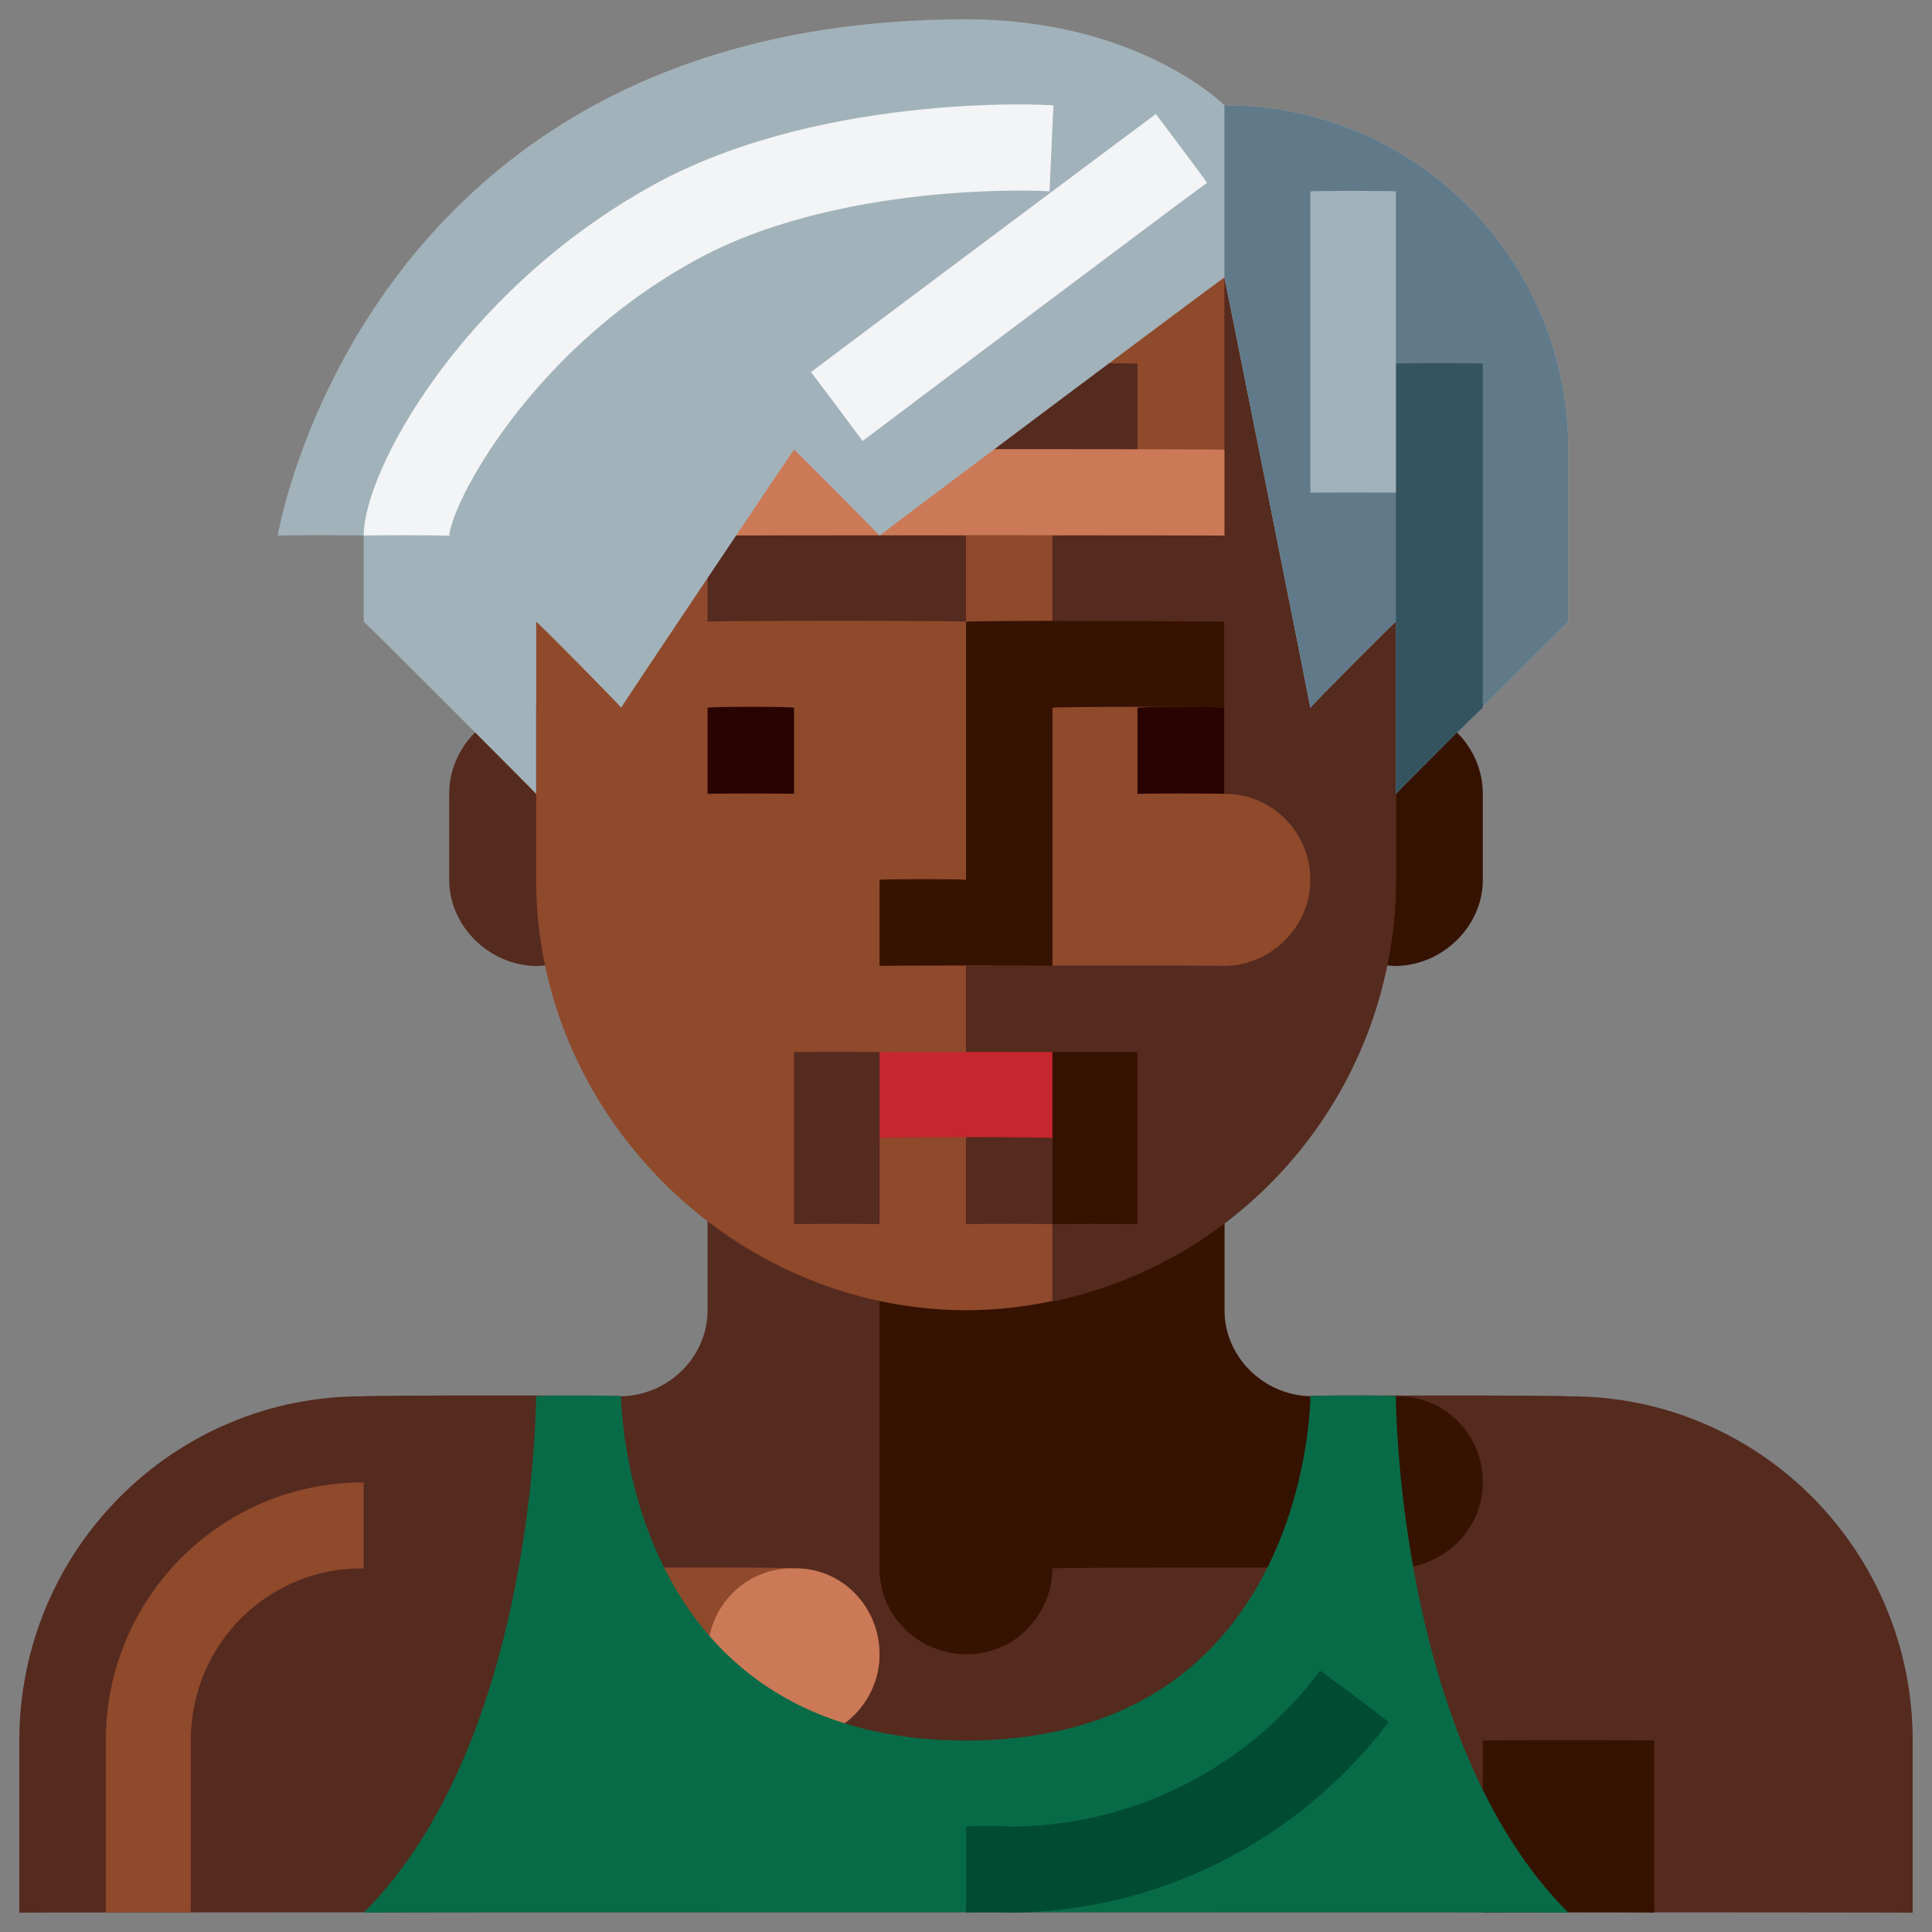<svg xmlns="http://www.w3.org/2000/svg" version="1.1" xmlns:xlink="http://www.w3.org/1999/xlink" width="100%" height="100%" id="svgWorkerArea" viewBox="0 0 400 400" xmlns:artdraw="https://artdraw.muisca.co" style="background: white;"><rect x="0" y="0" width="400" height="400" fill="#808080" stroke="none"/><defs id="defsdoc"><pattern id="patternBool" x="0" y="0" width="10" height="10" patternUnits="userSpaceOnUse" patternTransform="rotate(35)"><circle cx="5" cy="5" r="4" style="stroke: none;fill: #ff000070;"></circle></pattern></defs><g id="fileImp-396738315" class="cosito"><path id="rectImp-625080626" class="grouped" style="fill:#361200" d="M271.3 164.363C271.3 154.467 279.3 146.267 289 146.546 289 146.267 289 146.267 289 146.546 298.7 146.267 307 154.467 307 164.363 307 164.267 307 181.967 307 182.182 307 191.767 298.7 199.867 289 200 289 199.867 289 199.867 289 200 279.3 199.867 271.3 191.767 271.3 182.182 271.3 181.967 271.3 164.267 271.3 164.363 271.3 164.267 271.3 164.267 271.3 164.363"></path><path id="rectImp-263629330" class="grouped" style="fill:#552a1f" d="M93 164.363C93 154.467 101.3 146.267 111 146.546 111 146.267 111 146.267 111 146.546 120.5 146.267 128.6 154.467 128.6 164.363 128.6 164.267 128.6 181.967 128.6 182.182 128.6 191.767 120.5 199.867 111 200 111 199.867 111 199.867 111 200 101.3 199.867 93 191.767 93 182.182 93 181.967 93 164.267 93 164.363 93 164.267 93 164.267 93 164.363"></path><path id="pathImp-157843922" class="grouped" style="fill:#552a1f" d="M146.5 217.818C146.5 217.767 146.5 271.167 146.5 271.272 146.5 280.867 138.5 288.867 128.6 289.091 128.6 288.867 75.3 288.867 75.3 289.091 36 288.867 4 320.867 4 360.363 4 360.267 4 395.867 4 396 4 395.867 396 395.867 396 396 396 395.867 396 360.267 396 360.363 396 320.867 364 288.867 324.7 289.091 324.7 288.867 271.3 288.867 271.3 289.091 261.5 288.867 253.5 280.867 253.5 271.272 253.5 271.167 253.5 217.767 253.5 217.818 253.5 217.767 146.5 217.767 146.5 217.818"></path><path id="pathImp-963223769" class="grouped" style="fill:#361200" d="M307 360.363C307 360.267 342.5 360.267 342.5 360.363 342.5 360.267 342.5 395.867 342.5 396 342.5 395.867 307 395.867 307 396 307 395.867 307 360.267 307 360.363"></path><path id="rectImp-416173422" class="grouped" style="fill:#8f492b" d="M111 342.545C111 332.667 119 324.467 128.6 324.727 128.6 324.467 164.4 324.467 164.4 324.727 174 324.467 182.1 332.667 182.1 342.545 182.1 342.367 182.1 342.367 182.1 342.546 182.1 352.167 174 360.267 164.4 360.363 164.4 360.267 128.6 360.267 128.6 360.363 119 360.267 111 352.167 111 342.546 111 342.367 111 342.367 111 342.545 111 342.367 111 342.367 111 342.545"></path><path id="circleImp-835257326" class="grouped" style="fill:#cb7956" d="M146.5 342.546C146.5 332.467 154.5 324.467 164.4 324.728 174.1 324.467 182.1 332.467 182.1 342.546 182.1 352.267 174.1 360.267 164.4 360.363 154.5 360.267 146.5 352.267 146.5 342.546 146.5 342.367 146.5 342.367 146.5 342.546"></path><path id="pathImp-222475591" class="grouped" style="fill:#361200" d="M271.3 289.091C261.5 288.867 253.5 280.867 253.5 271.272 253.5 271.167 253.5 217.767 253.5 217.818 253.5 217.767 182.1 217.767 182.1 217.818 182.1 217.767 182.1 324.467 182.1 324.727 182.1 338.367 197 346.867 209 340.158 214.5 336.867 217.9 330.867 217.9 324.727 217.9 324.467 289 324.467 289 324.727 299 324.467 307 316.667 307 306.909 307 296.867 299 288.867 289 289.091 289 288.867 271.3 288.867 271.3 289.091"></path><path id="pathImp-54319128" class="grouped" style="fill:#086b47" d="M289 289.091C289 288.867 271.3 288.867 271.3 289.091 271.3 288.867 271.3 360.267 200 360.363 128.6 360.267 128.6 288.867 128.6 289.091 128.6 288.867 111 288.867 111 289.091 111 288.867 111 360.267 75.3 396 75.3 395.867 324.7 395.867 324.7 396 289 360.267 289 288.867 289 289.091 289 288.867 289 288.867 289 289.091"></path><path id="pathImp-966631383" class="grouped" style="fill:#004c33" d="M209 396C209 395.867 200 395.867 200 396 200 395.867 200 377.967 200 378.181 200 377.967 209 377.967 209 378.181 234.3 378.167 258.2 366.167 273.3 345.895 273.3 345.767 287.5 356.367 287.5 356.544 268.8 381.167 239.8 395.867 209 396 209 395.867 209 395.867 209 396"></path><path id="rectImp-625908774" class="grouped" style="fill:#8f492b" d="M111 110.91C111 62.267 151.5 21.667 200 21.819 200 21.667 200 21.667 200 21.819 248.4 21.667 289 62.267 289 110.91 289 110.767 289 181.967 289 182.182 289 230.467 248.4 271.167 200 271.273 200 271.167 200 271.167 200 271.273 151.5 271.167 111 230.467 111 182.182 111 181.967 111 110.767 111 110.91 111 110.767 111 110.767 111 110.91"></path><path id="pathImp-107305323" class="grouped" style="fill:#552a1f" d="M253.5 40.04C253.5 39.767 253.5 110.767 253.5 110.909 253.5 110.767 217.9 110.767 217.9 110.909 217.9 110.767 217.9 128.467 217.9 128.728 217.9 128.467 253.5 128.467 253.5 128.728 253.5 128.467 253.5 164.267 253.5 164.363 263.3 164.267 271.3 172.267 271.3 182.182 271.3 191.767 263.3 199.867 253.5 200 253.5 199.867 200 199.867 200 200 200 199.867 200 253.367 200 253.455 200 253.367 217.9 253.367 217.9 253.455 217.9 253.367 217.9 269.367 217.9 269.477 259.3 260.867 289 224.367 289 182.182 289 181.967 289 110.767 289 110.909 289 81.667 275 56.167 253.5 40.04 253.5 39.767 253.5 39.767 253.5 40.04"></path><path id="pathImp-132926416" class="grouped" style="fill:#8f492b" d="M39.5 396C39.5 395.867 21.9 395.867 21.9 396 21.9 395.867 21.9 360.267 21.9 360.363 21.9 330.767 45.8 306.867 75.3 306.909 75.3 306.867 75.3 324.467 75.3 324.727 55.5 324.467 39.5 340.467 39.5 360.363 39.5 360.267 39.5 395.867 39.5 396"></path><path id="pathImp-204627519" class="grouped" style="fill:#361200" d="M182.1 182.182C182.1 181.967 182.1 199.867 182.1 200 182.1 199.867 217.9 199.867 217.9 200 217.9 199.867 217.9 146.267 217.9 146.546 217.9 146.267 253.5 146.267 253.5 146.546 253.5 146.267 253.5 128.467 253.5 128.728 253.5 128.467 200 128.467 200 128.728 200 128.467 200 181.967 200 182.182 200 181.967 182.1 181.967 182.1 182.182 182.1 181.967 182.1 181.967 182.1 182.182"></path><path id="pathImp-651744447" class="grouped" style="fill:#290300" d="M235.5 146.546C235.5 146.267 253.5 146.267 253.5 146.546 253.5 146.267 253.5 164.267 253.5 164.363 253.5 164.267 235.5 164.267 235.5 164.363 235.5 164.267 235.5 146.267 235.5 146.546M146.5 146.546C146.5 146.267 164.4 146.267 164.4 146.546 164.4 146.267 164.4 164.267 164.4 164.363 164.4 164.267 146.5 164.267 146.5 164.363 146.5 164.267 146.5 146.267 146.5 146.546"></path><path id="pathImp-803809091" class="grouped" style="fill:#c6262d" d="M182.1 217.818C182.1 217.767 217.9 217.767 217.9 217.818 217.9 217.767 217.9 235.367 217.9 235.636 217.9 235.367 182.1 235.367 182.1 235.636 182.1 235.367 182.1 217.767 182.1 217.818"></path><path id="pathImp-136713777" class="grouped" style="fill:#552a1f" d="M146.5 110.909C146.5 110.767 200 110.767 200 110.909 200 110.767 200 128.467 200 128.727 200 128.467 146.5 128.467 146.5 128.727 146.5 128.467 146.5 110.767 146.5 110.909M164.4 75.273C164.4 75.167 235.5 75.167 235.5 75.273 235.5 75.167 235.5 92.967 235.5 93.091 235.5 92.967 164.4 92.967 164.4 93.091 164.4 92.967 164.4 75.167 164.4 75.273"></path><path id="pathImp-944870367" class="grouped" style="fill:#cb7956" d="M146.5 93.091C146.5 92.967 253.5 92.967 253.5 93.091 253.5 92.967 253.5 110.767 253.5 110.909 253.5 110.767 146.5 110.767 146.5 110.909 146.5 110.767 146.5 92.967 146.5 93.091"></path><path id="pathImp-36920172" class="grouped" style="fill:#552a1f" d="M164.4 217.818C164.4 217.767 182.1 217.767 182.1 217.818 182.1 217.767 182.1 253.367 182.1 253.455 182.1 253.367 164.4 253.367 164.4 253.455 164.4 253.367 164.4 217.767 164.4 217.818"></path><path id="pathImp-486469807" class="grouped" style="fill:#361200" d="M217.9 217.818C217.9 217.767 235.5 217.767 235.5 217.818 235.5 217.767 235.5 253.367 235.5 253.455 235.5 253.367 217.9 253.367 217.9 253.455 217.9 253.367 217.9 217.767 217.9 217.818"></path><path id="pathImp-174162191" class="grouped" style="fill:#a2b2ba" d="M253.5 57.455C253.5 57.267 182.1 110.767 182.1 110.909 182.1 110.767 164.4 92.967 164.4 93.091 164.4 92.967 128.6 146.267 128.6 146.546 128.6 146.267 111 128.467 111 128.728 111 128.467 111 164.267 111 164.363 111 164.267 75.3 128.467 75.3 128.728 75.3 128.467 75.3 110.767 75.3 110.909 75.3 110.767 57.5 110.767 57.5 110.909 57.5 110.767 75.3 3.967 200 4 235.5 3.967 253.5 21.667 253.5 21.819 292.8 21.667 324.7 53.567 324.7 93.091 324.7 92.967 324.7 128.467 324.7 128.728 324.7 128.467 289 164.267 289 164.363 289 164.267 289 128.467 289 128.728 289 128.467 271.3 146.267 271.3 146.546 271.3 146.267 253.5 57.267 253.5 57.455"></path><path id="pathImp-148947890" class="grouped" style="fill:#607a8a" d="M253.5 21.819C253.5 21.667 253.5 57.267 253.5 57.455 253.5 57.267 271.3 146.267 271.3 146.546 271.3 146.267 289 128.467 289 128.728 289 128.467 289 164.267 289 164.363 289 164.267 324.7 128.467 324.7 128.728 324.7 128.467 324.7 92.967 324.7 93.091 324.7 53.567 292.8 21.667 253.5 21.819 253.5 21.667 253.5 21.667 253.5 21.819"></path><path id="pathImp-818584901" class="grouped" style="fill:#345460" d="M307 75.273C307 75.167 289 75.167 289 75.273 289 75.167 289 164.267 289 164.363 289 164.267 307 146.267 307 146.546 307 146.267 307 75.167 307 75.273 307 75.167 307 75.167 307 75.273"></path><path id="pathImp-82166419" class="grouped" style="fill:#a2b2ba" d="M271.3 39.637C271.3 39.467 289 39.467 289 39.637 289 39.467 289 101.967 289 102.001 289 101.967 271.3 101.967 271.3 102.001 271.3 101.967 271.3 39.467 271.3 39.637"></path><path id="pathImp-161837211" class="grouped" style="fill:#f2f4f5" d="M93 110.97C93 110.767 75.3 110.767 75.3 110.909 75.3 97.467 95.3 61.167 133.3 39.402 167.9 19.267 216.1 21.567 218.1 21.827 218.1 21.667 217.3 39.467 217.3 39.628 216.9 39.467 172.3 37.267 142.3 54.836 109.5 73.467 93.5 104.167 93 110.97 93 110.767 93 110.767 93 110.97"></path><path id="pathImp-51889561" class="grouped" style="fill:#f2f4f5" d="M167.9 77.05C167.9 76.967 239.3 23.567 239.3 23.609 239.3 23.567 249.9 37.667 249.9 37.86 249.9 37.667 178.6 91.267 178.6 91.301 178.6 91.267 167.9 76.967 167.9 77.05"></path></g></svg>
